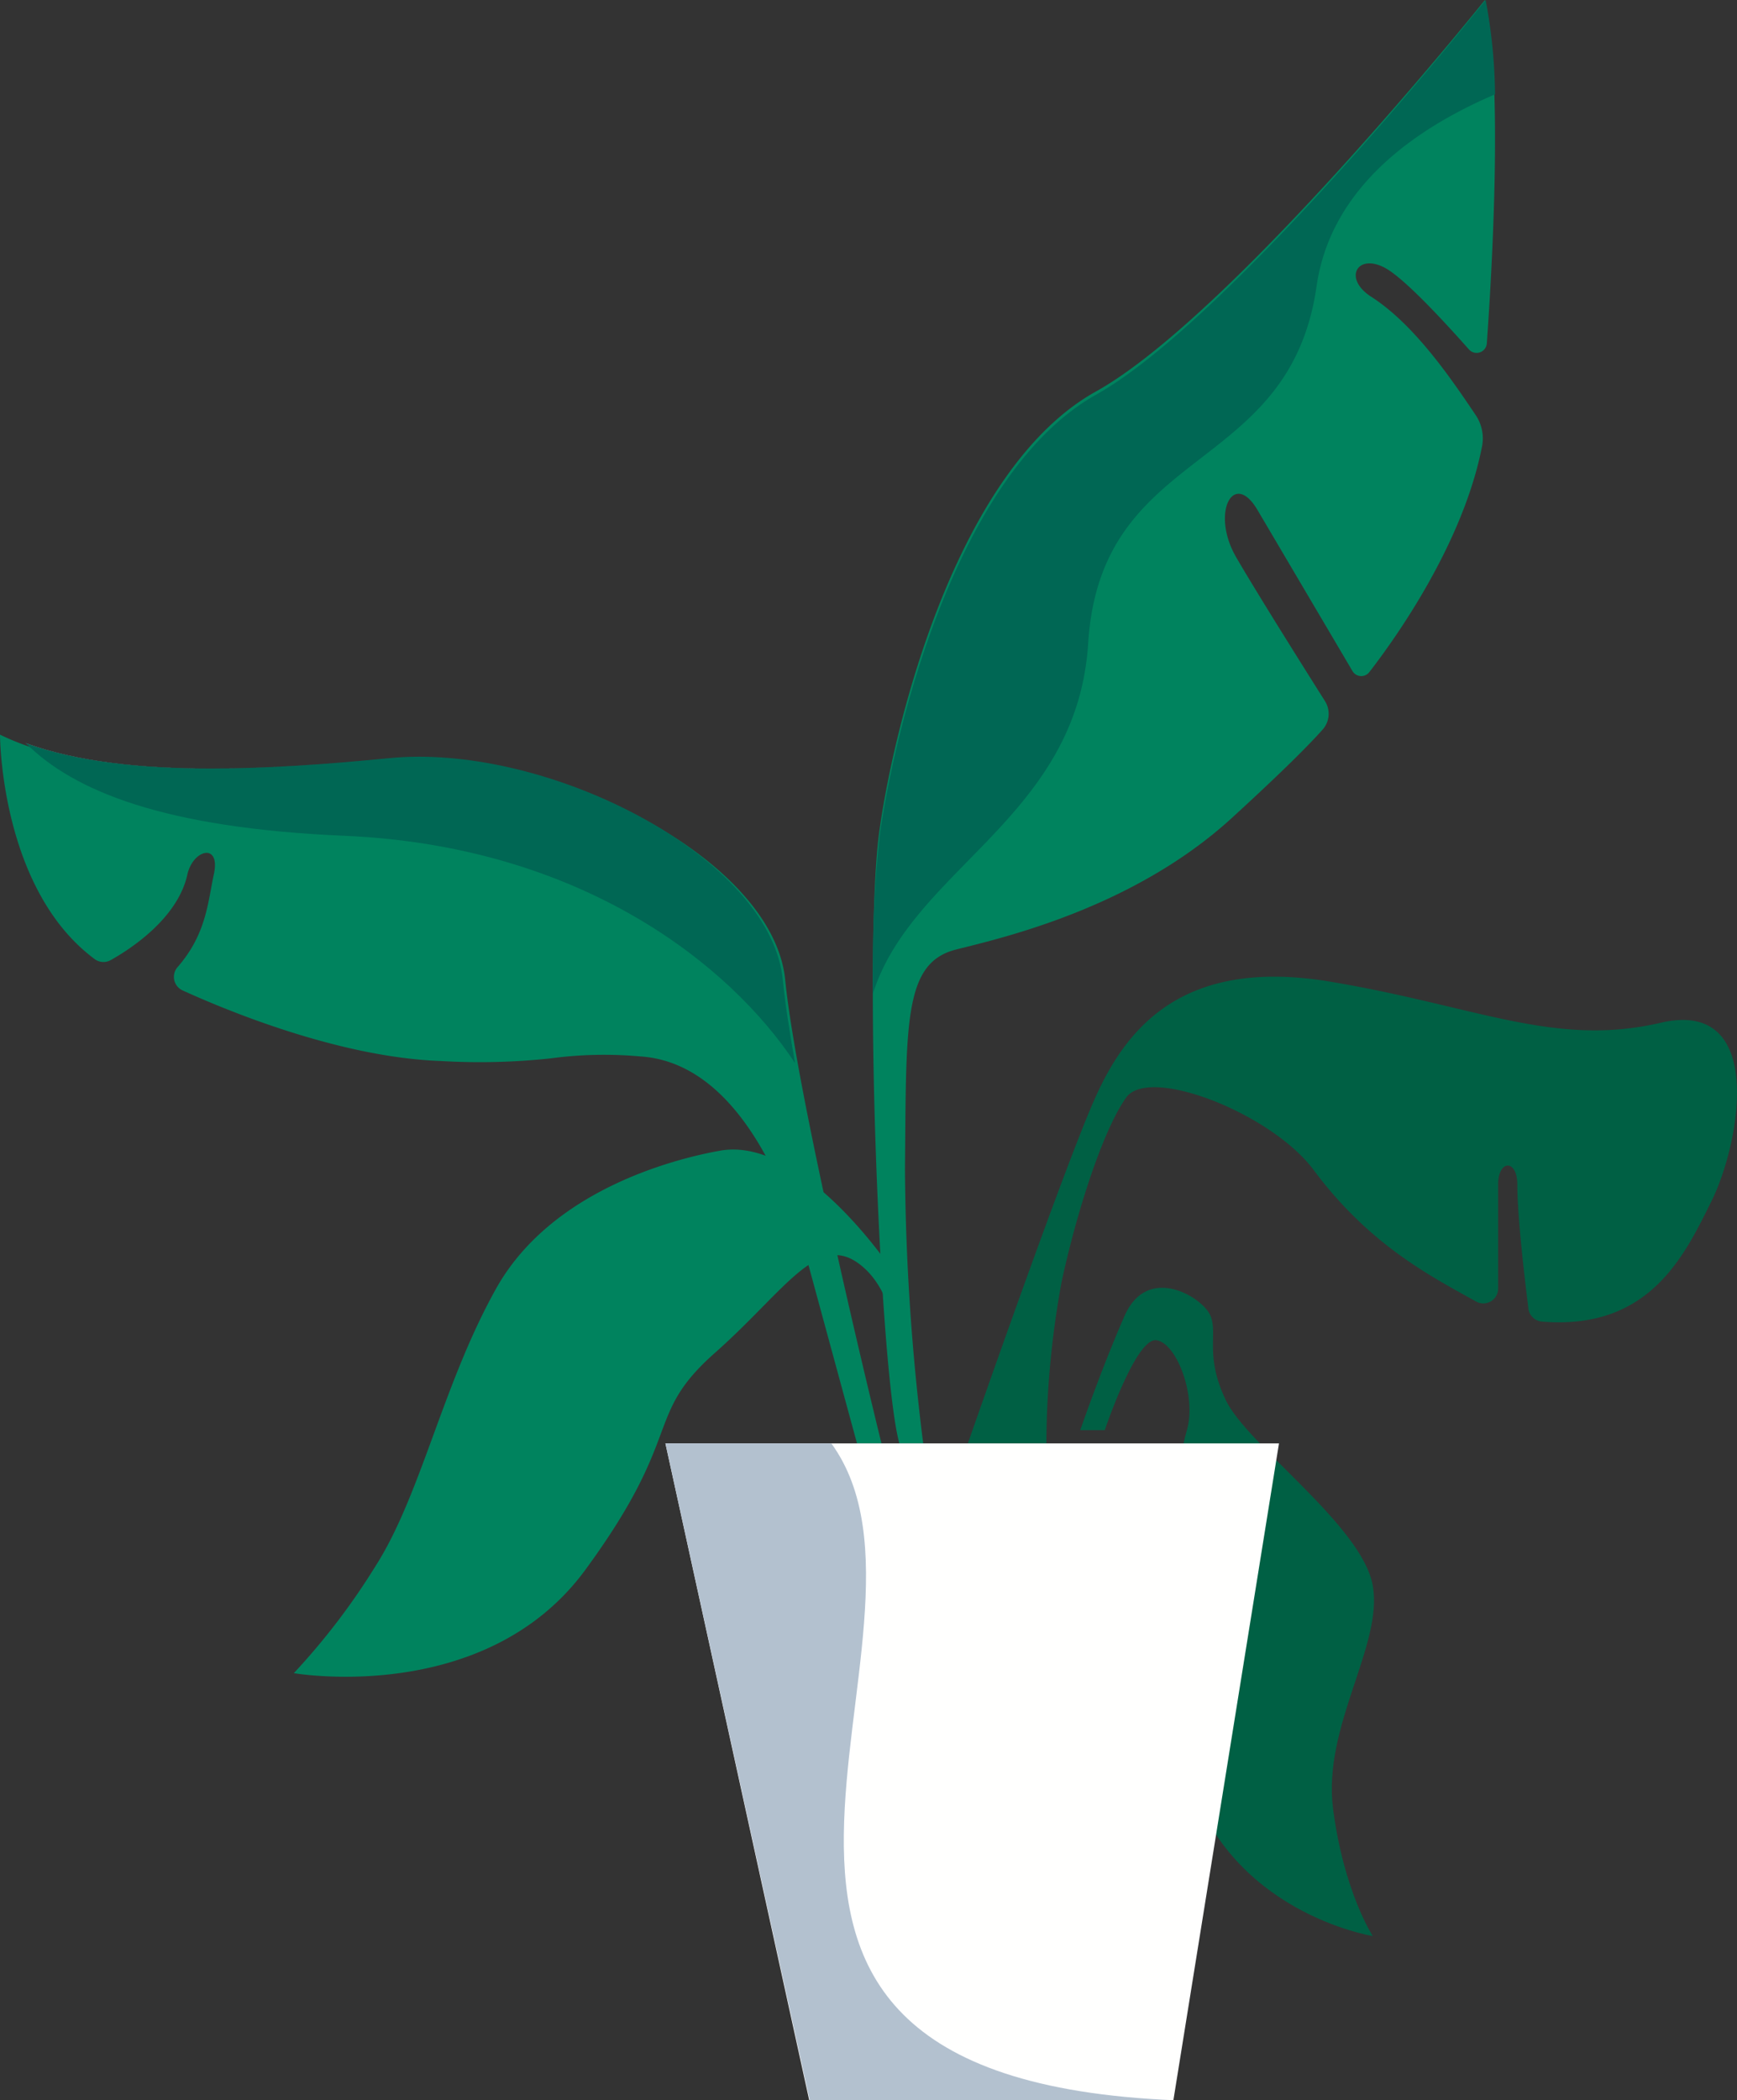 <svg xmlns="http://www.w3.org/2000/svg" width="201" height="243" viewBox="0 0 201 243">
  <rect x="0" y="0" width="201" height="243" fill="#333333" stroke="none"/>
<defs>
    <style>
      .cls-1 {
        fill: #006044;
      }

      .cls-1, .cls-2, .cls-3, .cls-4, .cls-5 {
        fill-rule: evenodd;
      }

      .cls-2 {
        fill: #00835e;
      }

      .cls-3 {
        fill: #fffffe;
      }

      .cls-4 {
        fill: #b3c1cf;
      }

      .cls-5 {
        fill: #006754;
      }
    </style>
  </defs>
  <path id="Fill_6" data-name="Fill 6" class="cls-1" d="M1416,710h9.08a106.033,106.033,0,0,1,1.77-18.709c1.77-8.2,4.8-17.55,7.46-21.295s16.85,1.841,21.71,8.381c6.54,8.783,13.72,12.367,18.79,15.21a1.716,1.716,0,0,0,2.55-1.519v-12.01c0-2.934,2.22-2.934,2.22-.016,0,4.473,1.26,14.134,1.26,14.134a1.745,1.745,0,0,0,1.62,1.736c12.4,0.994,16.44-7.581,19.6-13.967,3.3-6.658,6.37-23.466-5.89-20.612s-21.22-1.9-38.2-4.748-23.58,5.252-27.23,13.411S1416,710,1416,710" transform="translate(-1304 -543)"/>
  <path id="Fill_102" data-name="Fill 102" class="cls-1" d="M1429,708.47h2.84s3.63-10.849,6.02-10.406,4.61,6.572,3.48,10.406-4.54,22.808,0,39.327,21.51,19.2,21.51,19.2-3.35-5.119-4.59-14.711,5.83-18.929,4.59-25.856-14.53-16.232-17.01-21.442-0.88-7.637-1.77-9.767-7.27-6.041-9.93,0S1429,708.47,1429,708.47" transform="translate(-1304 -543)"/>
  <path id="Fill_103" data-name="Fill 103" class="cls-2" d="M1410.83,710h-2.76c-2.28-8.2-4.21-57.678-2.28-71.1s9.3-41.855,25.02-50.6,45.02-45.3,45.02-45.3c2.15,9.233.79,31.779,0.22,39.73a1.185,1.185,0,0,1-2.07.7c-2.6-2.935-7.25-8.011-9.56-9.349-3.3-1.916-5.11,1.106-1.73,3.266,5.14,3.293,9.55,9.947,12.08,13.689a4.825,4.825,0,0,1,.72,3.642c-2.22,11.325-10.13,22.339-13.04,26.089a1.176,1.176,0,0,1-1.95-.132l-11-18.65c-2.76-4.673-5.42.354-2.46,5.475,2.32,4.019,7.96,12.98,10.28,16.654a2.745,2.745,0,0,1-.25,3.275c-1.41,1.59-4.37,4.62-10.55,10.272-11.41,10.419-26.54,13.849-31.89,15.2-6.11,1.546-5.75,8.52-5.91,25.418A266.232,266.232,0,0,0,1410.83,710" transform="translate(-1304 -543)"/>
  <path id="Fill_104" data-name="Fill 104" class="cls-2" d="M1406,710h-2.83s-2.83-10.385-5.48-20.134-8.48-23.931-19.62-24.64a46.461,46.461,0,0,0-10.39.232,76.8,76.8,0,0,1-12.68.3c-11.71-.417-24.77-5.844-29.88-8.171a1.72,1.72,0,0,1-.58-2.683c3.36-3.848,3.51-7.547,4.21-10.774,0.79-3.68-2.43-2.85-3.07.06-1.12,5.079-6.59,8.616-8.85,9.884a1.718,1.718,0,0,1-1.85-.087C1304,645.864,1304,628,1304,628c10.61,5.14,27.05,4.786,45.26,3.013s44.19,11.169,45.6,25.349S1406,710,1406,710" transform="translate(-1304 -543)"/>
  <path id="Fill_105" data-name="Fill 105" class="cls-2" d="M1407.34,690.106l0.53,14.621s1.22-10.491-3.92-15.061-8.86,2.46-17.2,9.841-3.42,9.313-15.02,25.126-33.73,11.95-33.73,11.95a78.776,78.776,0,0,0,9.4-12.3c5.31-8.258,7.8-21.085,14-32.181s19.87-14.875,25.89-15.964c9.69-1.757,20.05,13.969,20.05,13.969" transform="translate(-1304 -543)"/>
  <path id="Fill_106" data-name="Fill 106" class="cls-3" d="M1403.49,710H1381l16.64,76h42.14L1452,710h-48.51" transform="translate(-1304 -543)"/>
  <path id="Fill_107" data-name="Fill 107" class="cls-4" d="M1396,666c-0.66-3.743-1.17-7.061-1.42-9.582,0.25,2.523.76,5.833,1.42,9.578v0m-67.55-34.052c6.3,0,13.11-.469,20.19-1.161-7.06.689-13.85,1.155-20.12,1.155-8.23,0-15.58-.8-21.52-2.942l0.03,0.032c5.92,2.124,13.23,2.916,21.42,2.916m20.37-1.178,0.23-.023-0.23.023" transform="translate(-1304 -543)"/>
  <path id="Fill_108" data-name="Fill 108" class="cls-5" d="M1396,666c-0.66-3.749-1.17-7.063-1.41-9.588-1.33-13.483-24.25-25.861-42.1-25.861-1.18,0-2.33.054-3.46,0.166l-0.23.022c-0.06.007-.12,0.011-0.18,0.017-7.08.693-13.9,1.162-20.19,1.162-8.19,0-15.51-.792-21.43-2.918,5.56,5.529,15.98,9.807,36.85,10.7,27.49,1.177,44.71,15,52.15,26.3" transform="translate(-1304 -543)"/>
  <path id="Fill_109" data-name="Fill 109" class="cls-4" d="M1405,654a128.494,128.494,0,0,1,.78-15.142A128.494,128.494,0,0,0,1405,654m71-111v0" transform="translate(-1304 -543)"/>
  <path id="Fill_110" data-name="Fill 110" class="cls-5" d="M1405,658c4.56-14.541,23.64-20.366,24.92-40.574,1.47-23.147,23.26-19.229,26.43-41.308,1.65-11.5,11.54-18.312,20.65-22.2a61.421,61.421,0,0,0-1.08-10.883l-0.01,0V543s-29.35,36.858-45.08,45.671-23.11,37.48-25.04,51.011a133.326,133.326,0,0,0-.77,15.266c-0.01.994-.02,2.013-0.02,3.052" transform="translate(-1304 -543)"/>
  <path id="Fill_111" data-name="Fill 111" class="cls-4" d="M1400.2,710c15.95,21.929-25.36,73.347,39.8,76h-42.3L1381,710h19.2" transform="translate(-1304 -543)"/>
</svg>
